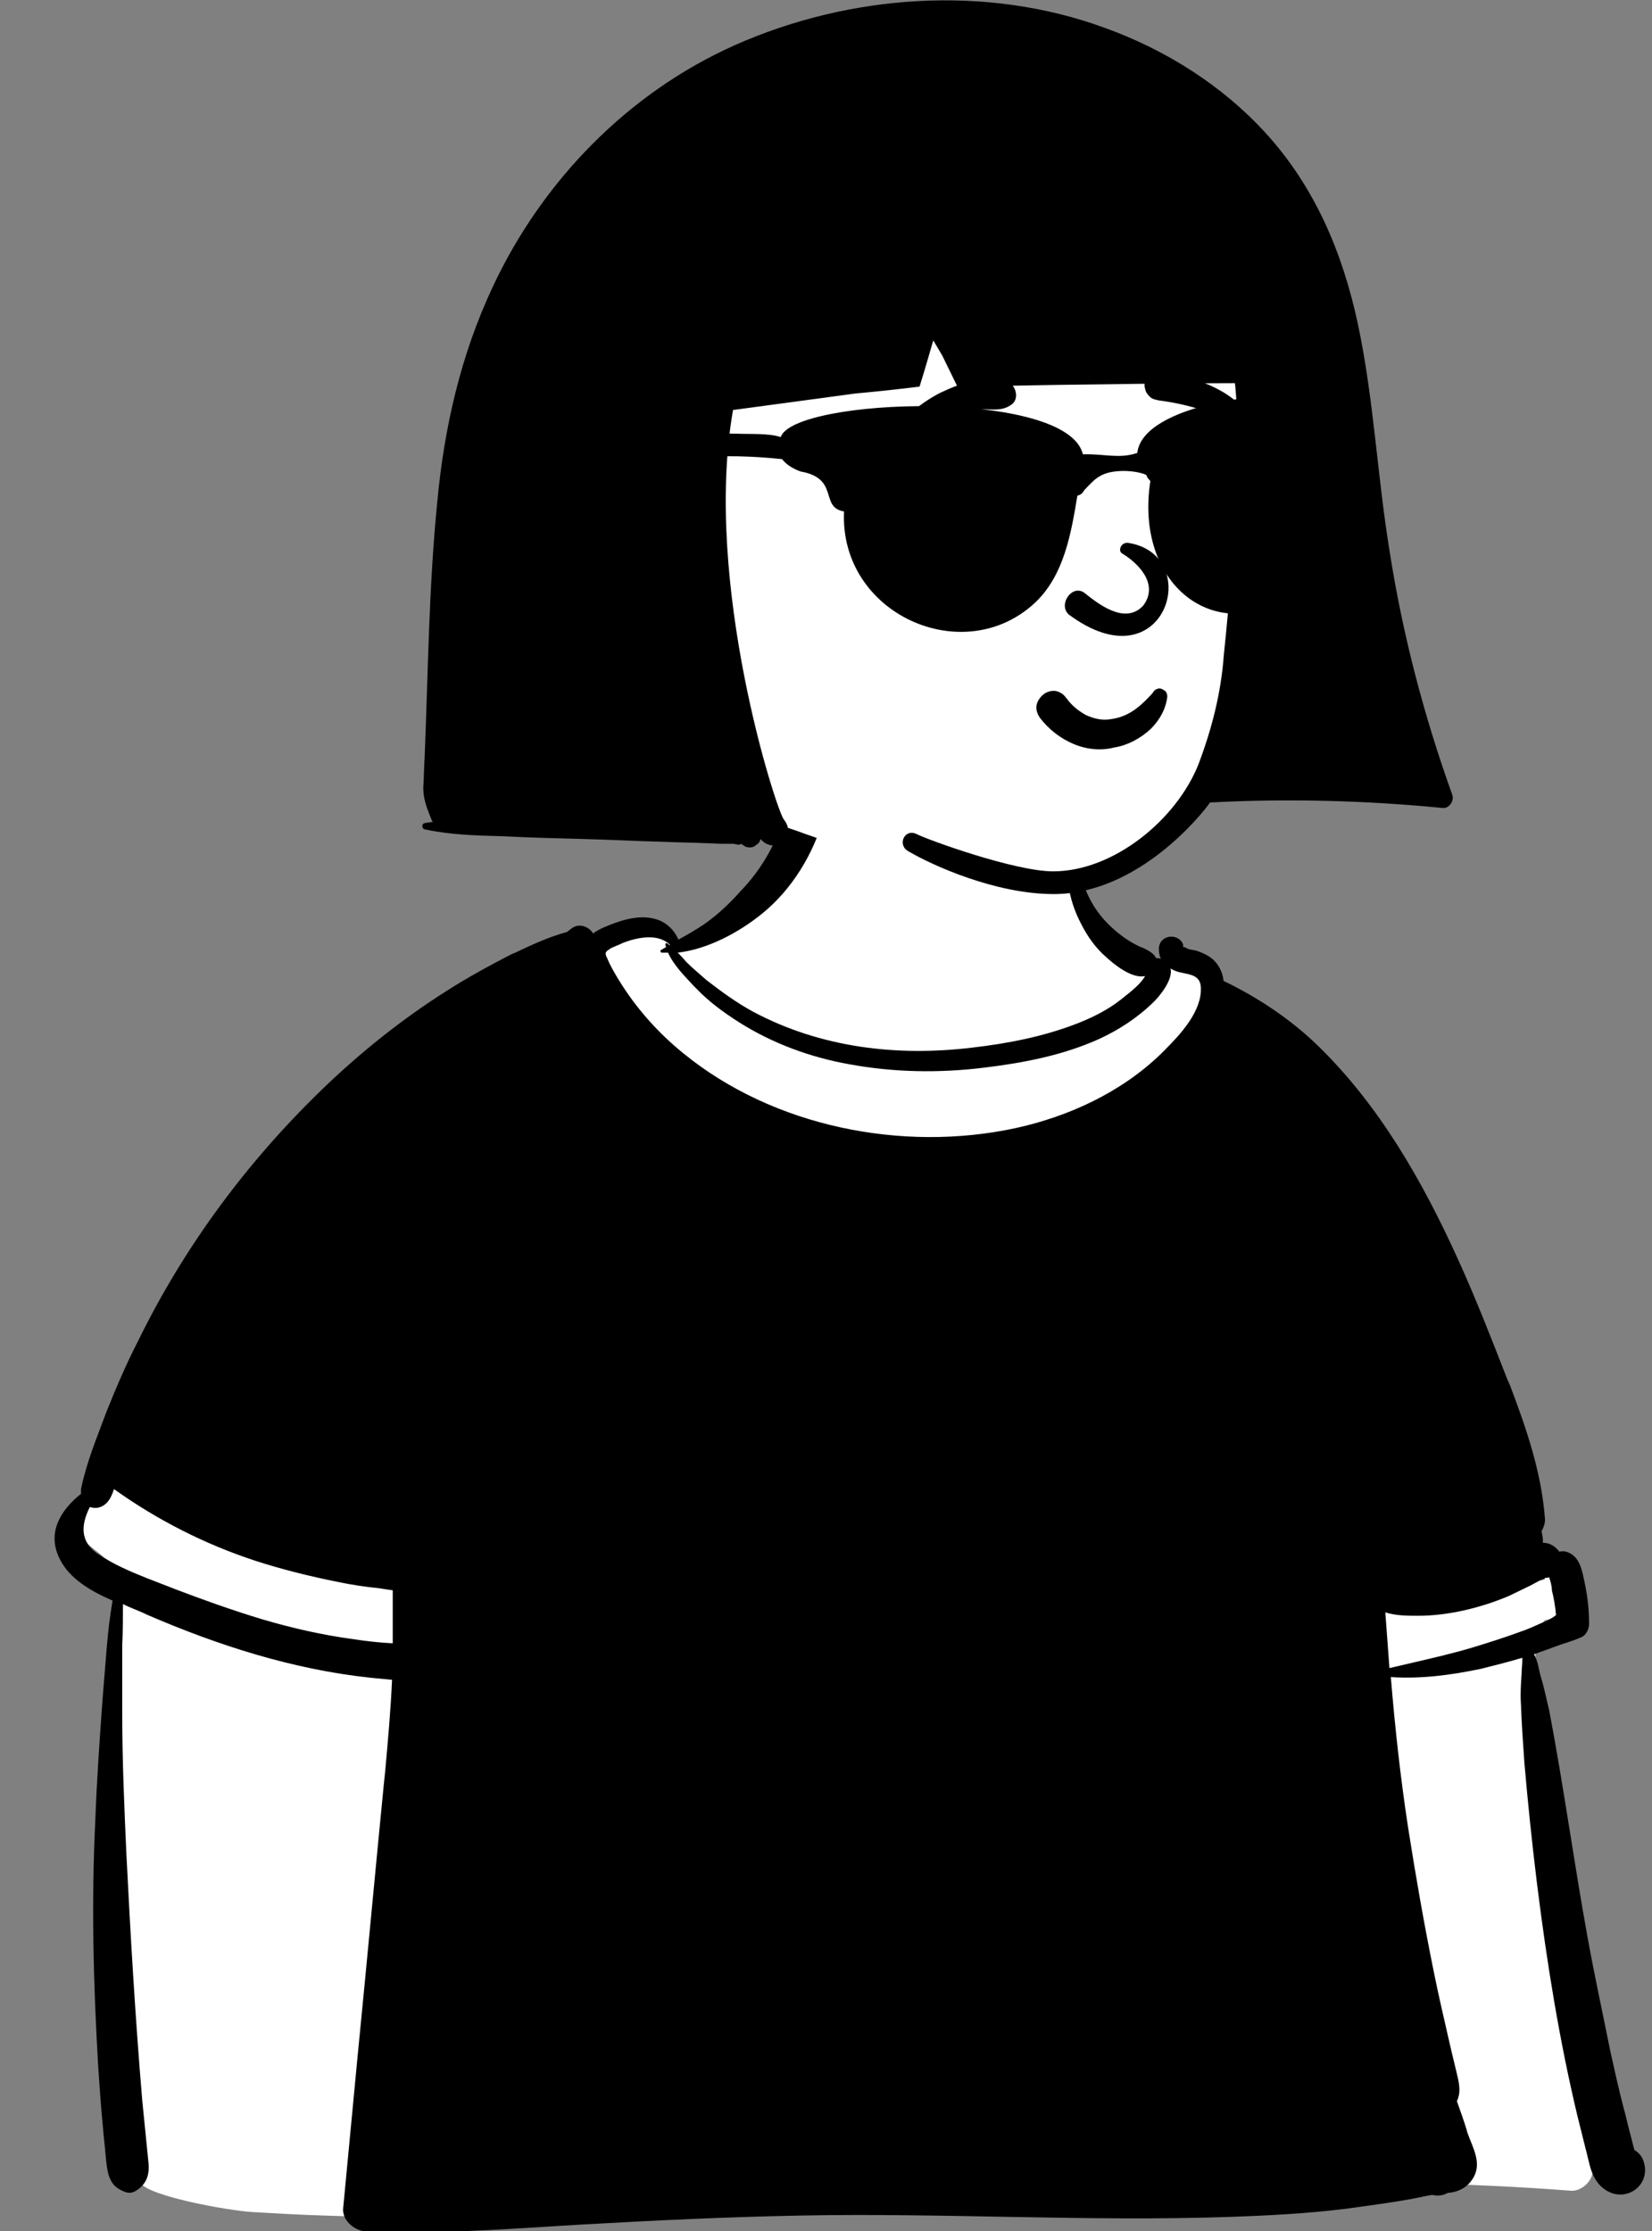 <?xml version="1.0" encoding="UTF-8"?> <svg xmlns="http://www.w3.org/2000/svg" xmlns:xlink="http://www.w3.org/1999/xlink" version="1.1" id="Layer_1" x="0px" y="0px" viewBox="0 0 240 324" style="enable-background:new 0 0 240 324;" xml:space="preserve"><rect x="0" y="0" width="240" height="324" fill="#808080" stroke="none"/> <style type="text/css"> .st0{fill:#FFFFFF;} </style> <title>peep-22</title> <desc>Created with Sketch.</desc> <g id="Introduction"> <g id="variations" transform="translate(-846, -110)"> <g id="images" transform="translate(126, 110)"> <g id="a-person_x2F_bust" transform="translate(720, 0)"> <g id="body_x2F_Sporty-Tee" transform="translate(31.056, 135.053)"> <path id="_xD83C__xDFA8_-Background" class="st0" d="M5.7,186.2c3.4,0.2,6.9,0.4,10.3,0.5c44.9,1.7,89.7-3.4,134.5-4.6 c15.6-0.4,31.1-0.2,46.7,1c1.5,0.1,3.3-1.5,3.1-3.1c-2.9-24.8-6.5-49.6-8.3-74.6c0-1.3,0.2-2.6,0.6-3.9 c0.1-0.1,0.5-1.2,0.9-1.3c-0.1,0.1,0.5-0.1,0.1,0c2.3-0.4,4.5-2.8,2.8-5.1c-16.8-25.8-39.8-49.4-47.2-80 C147.4,7,141.1,6.5,134.4,3c-2.1-1.2-7.2-4.7-8.1-7.1c-2-8.7,1.5-17.1-8.7-20.6c-6.8-1.9-18.7-3.5-25.6-1.5 C83.7-23.4,84.3-14,79.5-7.5C77-3.8,72.7,1.4,68.7,1.9c-1.9,0.3-3.3-3.6-5.2-3.3C33.7,5.9-6.8,55.2-19.6,82.5 c-2.9,8.6,6.4,6,5.8,14.6c-0.7,16.4-2.2,37.4-1.3,53.8c0.9,9.5,0.2,19.5,3.2,28.7c-0.8,1,0.3,1.9,1.3,2.4 C-9.4,183.9,2.1,186,5.7,186.2z"></path> <path id="_xD83D__xDD8D_-Ink" d="M83.2-17.8c0.8-3.5,6.3-2,5.4,1.5C87.1-11,84-5.9,79.7-2.4c-3.3,2.7-7.9,5.2-12.3,5.7 c0.4,0.4,0.8,0.8,1.2,1.3c1,1,2,1.8,3,2.7c2.2,1.7,4.4,3.3,6.8,4.6c9.8,5.2,20.8,6.5,31.7,5.2c5.2-0.6,10.4-1.6,15.3-3.5 c2.3-0.9,4.5-2,6.4-3.5l0.5-0.4c1-0.8,2.4-1.9,3-3c-1.9,0.4-4.4-1.6-5.7-2.8c-1.5-1.3-2.7-3-3.6-4.8c-1.8-3.4-2.7-7.8-1.2-11.5 c0.1-0.2,0.4-0.2,0.4,0.1c0.4,4.3,1.6,8.3,4.7,11.4c1.4,1.4,3,2.6,4.8,3.4l0.3,0.1c0.8,0.4,1.6,0.8,1.9,1.5c0.1,0,0.2,0,0.4,0 c0.1,0,0.2,0.1,0.3,0.1c-0.2-0.4-0.3-0.9-0.3-1.5c0.1-2.2,3.2-2.3,3.6-0.3c-0.1-0.3-0.2,0,0,0.1c0,0,0,0,0-0.1l0,0l0,0l0,0.1 l0,0c0,0,0,0.1,0,0.1l0,0l0,0c0,0,0-0.1,0-0.1l0,0c0,0,0.1,0,0.1,0l0,0c0.1,0,0.3,0.1,0.4,0.2c0.5,0.2,1.1,0.2,1.6,0.4 c1.1,0.4,2.1,0.9,2.8,1.9c0.5,0.7,0.8,1.5,0.9,2.4c5,2.4,9.8,5.6,13.8,9.5c8.9,8.7,15.1,19.6,20.2,30.8 c2.6,5.7,4.9,11.6,7.2,17.5l0.4,0.9c2.4,6.3,4.6,12.7,5.1,19.5c0,0.6-0.2,1.2-0.5,1.7c0.1,0.5,0.2,1,0.2,1.5c0,0.1,0,0.2,0,0.2 c0.8,0,1.6,0.3,2.4,1.3c0.3-0.1,0.6-0.1,1,0c2,0.6,2.3,2.8,2.7,4.7c0.4,1.9,0.6,3.8,0.6,5.8c0,0.7-0.4,1.6-1.1,1.9 c-1.3,0.6-2.6,0.9-3.9,1.4c-1,0.4-2,0.7-3,1.1c0.6,1,0.7,2.3,1,3.3c0.5,1.6,0.8,3.2,1.2,4.8c2.1,11,3.6,22.1,5.6,33.1 c1,5.5,2.2,11,3.3,16.5c0.6,2.7,1.2,5.4,1.9,8.1c0.4,1.4,0.7,2.9,1.1,4.3c0.1,0.4,0.2,0.8,0.3,1.2l0.2,0.7l0,0 c0.4,0.2,0.8,0.6,1.1,1.1c0.9,1.8,0.4,3.9-1.4,4.9c-2,1.1-4.3,0.1-5.4-1.8c-0.8-1.3-1-3-1.4-4.4c-0.4-1.6-0.8-3.2-1.2-4.8 c-2.6-10.9-4.4-22-5.8-33.2l-0.1-0.8c-0.7-5.7-1.3-11.5-1.8-17.3c-0.2-2.8-0.4-5.7-0.5-8.5c-0.1-1.5,0-2.9,0.1-4.4 c0-0.6,0.1-1.3,0.1-1.9l0-0.1c0-0.1,0-0.1,0-0.2l0-0.1c-2,0.6-4,1.1-6,1.6c-4.3,0.9-8.7,1.5-13.1,1.2 c0.6,7.3,1.4,14.6,2.5,21.8c1.1,7,2.3,13.9,3.7,20.8c0.7,3.5,1.5,6.9,2.3,10.4c0.4,1.8,0.9,3.7,1.3,5.5c0.2,1.1,0.3,2-0.2,3.1 c0.5,1.4,1,2.8,1.4,4.1l0.1,0.4c0.8,2.3,2.3,4.6,0.7,6.9c-0.8,1.2-2.1,1.8-3.4,1.9c0,0,0,0-0.1,0c-0.7,0.4-1.5,0.5-2.3,0.3 c-1.2,0.2-2.4,0.5-3.6,0.7c-2.9,0.5-5.9,0.9-8.8,1.3c-5.6,0.7-11.3,1-17,1.2c-20.7,0.7-41.5-0.6-62.3-0.2 c-10.6,0.2-21.1,0.7-31.7,1.3c-5.3,0.3-10.5,0.7-15.8,0.9l-1.6,0.1c-4.7,0.2-9.4,0.4-14.1,0.1c-0.1,0-0.2,0-0.2-0.1 c-1.6-0.2-3.3-1.7-3.1-3.4c0.7-7.4,1.4-14.7,2.1-22.1c1.3-13.1,2.5-26.2,3.8-39.4l0.2-1.9c0.4-4.4,0.8-8.9,1-13.3 c-1-0.1-2.1-0.2-3.1-0.3c-11.3-1.2-22.2-4.7-32.6-9.2l-0.4-0.2c-0.9-0.4-2-0.8-3-1.3c0,2,0,4-0.1,6c0,3.3,0,6.6,0,9.9 c0,6.8,0.3,13.6,0.6,20.3c0.6,12,1.3,23.9,2.3,35.8c0.3,3,0.6,6,0.9,9c0.2,1.8-0.2,3.2-1.8,4.2c-0.8,0.5-1.4,0.3-2.2-0.1 c-1.9-0.9-2-3-2.2-4.9c-0.1-1.4-0.3-2.8-0.4-4.2c-0.3-3-0.5-6-0.7-9c-0.7-11.9-1-23.9-0.4-35.8c0.2-5.6,0.6-11.2,1-16.8 l0.1-1.3c0.4-4.5,0.6-9.1,1.4-13.6c-3.2-1.4-6.3-3.2-7.7-6.1c-1.9-3.8,0.2-7.1,3.1-9.4c0-0.4,0-0.8,0.1-1.1 c0.8-3.7,2.3-7.3,3.6-10.8c1.4-3.5,2.9-7,4.6-10.3C-4.2,45.8,5,33.5,15.9,23c5.4-5.2,11.4-10,17.7-14c3.1-2,6.4-3.8,9.7-5.5 l0.5-0.2c2.3-1.1,4.9-2.3,7.5-3c0.3-0.2,0.5-0.4,0.8-0.6c1-0.7,2.4-0.2,3,0.8c0.3-0.2,0.6-0.4,1-0.6l0.4-0.2 c2.3-1,5.1-2,7.6-1.3c1.6,0.4,2.8,1.6,3.4,3c1.3-0.7,2.5-1.4,3.7-2.2c2-1.4,3.7-3,5.3-4.8C79.8-9,82.1-13.2,83.2-17.8z M194,94 c-0.2,0.1-0.4,0.1-0.7,0.1c0.4,0.1-0.4,0.3-0.7,0.4l0,0c-0.4,0.2-0.9,0.5-1.3,0.7c-1,0.5-2.1,1-3.1,1.5 c-2.1,0.9-4.3,1.6-6.5,2.1c-2.2,0.5-4.5,0.8-6.7,0.8c-1.5,0-3.3,0-4.8-0.5c0.2,2.7,0.4,5.4,0.6,8.1l3-0.7 c3-0.7,6.1-1.4,9.1-2.3c2.3-0.7,4.5-1.4,6.7-2.2c1.2-0.4,2.3-0.9,3.4-1.4c0.6-0.2,1.1-0.5,1.6-0.8l0.4-0.3 c-0.1-1.2-0.3-2.4-0.6-3.6C194.4,95.3,194.2,94.6,194,94z M-14.5,81.2c-0.4,1.3-1,2.4-2.3,2.7c-0.5,0.1-0.9,0-1.2-0.1l-0.1,0.2 c-1.1,2.3-1.4,4.7,1.1,6.5c1.2,0.8,2.4,1.5,3.7,2.1c2.3,1.1,4.8,2,7.1,2.9l0.5,0.2c4.2,1.6,8.4,3.1,12.7,4.4 c4.4,1.3,8.8,2.3,13.3,2.9c1.9,0.3,3.8,0.5,5.7,0.6c0-2.6,0-5.2,0-7.7c-0.7-0.1-1.4-0.2-2-0.3c-2-0.2-4-0.5-5.9-0.9 C14.1,93.9,10,92.9,6,91.6C-1.3,89.2-8.2,85.7-14.5,81.2z M66.3,2.2c-1.7-1.8-4.9-1.1-6.9-0.3c-0.6,0.3-1.2,0.5-1.8,0.8 l-0.1,0.1c-0.7,0.4-0.7,0.6-0.3,1.4c0.4,1,1,2,1.6,3c2.5,4.1,5.7,7.7,9.4,10.7c13.1,10.7,31.8,14.4,48.2,10.9 c7.8-1.7,15.4-5.2,21.2-10.8l0.5-0.5c2.3-2.3,5.5-5.7,5.3-9.2c-0.1-1.7-1.5-1.8-2.8-2.1c-0.6-0.1-1.1-0.3-1.6-0.6 c0.4,1.6-1.6,4.1-2.7,5.1c-2.2,2.1-4.8,3.8-7.6,5.1c-5.3,2.4-11,3.5-16.8,4.2c-6.5,0.8-13.1,0.7-19.6-0.5c-5.6-1-11.1-3-16-6.1 c-2.2-1.4-4.4-3-6.2-4.9l-0.4-0.4c-1.3-1.4-2.9-3-3.7-4.8c-0.3,0-0.6,0-0.9,0c-0.2,0-0.3-0.3-0.1-0.4c0.2-0.1,0.5-0.3,0.7-0.4 c0-0.1-0.1-0.3-0.1-0.4c0-0.1,0.1-0.2,0.2-0.2c0.1,0.1,0.3,0.2,0.4,0.3C66.2,2.3,66.2,2.2,66.3,2.2z"></path> </g> <g id="head_x2F_Bangs-2" transform="translate(78.592, 38.043)"> <path id="_xD83C__xDFA8_-Background_1_" class="st0" d="M101.5-6C84.3-17.4,49.7-16.2,30.8-9.2C12.3-3.3,5.8,13,2.7,30.7 C-1,50.6-0.5,79.2,26.3,78.9c3.8,1.8,8,2.6,11.9,4.1c5.3,1.8,10.6,4,16,5.6c10.7,3.4,22.6,3.1,32.7-1.9 c5.6-2.7,7.9-6.9,11.6-11.4c10.7-13.1,16-31.8,15.5-48.4C113.2,15.2,111.3,1.7,101.5-6z"></path> <path id="_xD83D__xDD8D_-Ink_1_" d="M123.3,42.1c-1.8-11-2.3-22.1-4.6-33c-2.2-10.3-6.2-19.9-13.4-27.8 C99-25.6,90.8-30.8,81.9-34c-17.2-6.3-37-4.9-53.7,2.5C12.7-24.6,0.2-11.8-7,3.6c-4.7,10-7.1,20.6-8.1,31.6 c-1.2,12.2-1.3,24.5-1.8,36.7c-0.1,1.5-0.1,3-0.2,4.5c0,1.7,0.6,3.1,1.2,4.6c0,0.1,0.1,0.2,0.2,0.3c-0.4,0.1-0.8,0.1-1.2,0.2 c-0.5,0.1-0.4,0.8,0,0.9c3.7,0.8,7.5,0.9,11.3,1c3.9,0.2,7.8,0.3,11.7,0.4c3.8,0.1,7.6,0.3,11.5,0.4c2,0.1,4,0.1,6,0.2 c1,0,1.9,0.1,2.9,0.1c0.5,0,1,0,1.4,0c0.4,0,1,0.3,1.1,0c0.1,0,0.1,0.1,0.2,0.1c0.1,0,0.2,0.1,0.3,0.2c0.5,0.3,1.2,0.3,1.6,0 c0,0,0.1-0.1,0.1-0.1c0.4-0.2,0.6-0.5,0.7-0.9c2,2.4,5.4-0.3,3.4-2.8c-1.1-1.3-11.8-34.4-7.4-59.5l17.8-2.4 c2.2-0.2,5.3-0.5,9.3-1c1-3.2,1.6-5.4,1.9-6.4c0-0.1,0.1-0.2,0.1-0.3c0.4,0.7,0.9,1.5,1.3,2.2l2.2,4.5 c21.6-0.4,35-0.5,40.3-0.5c0.1,0,0.8,9.7,0.5,13.9c-0.6,8.5-1.2,17.1-2.1,25.6C98.8,62.7,97.4,68,95.5,73 C92.3,81,83.2,88.5,74.4,88.5c-5.5,0-18-4.5-19.8-5.4c-1.8-0.9-2.9,1.6-1.2,2.5c3.4,2,12.6,6.2,21.1,6.2 c12.3,0,21.6-11.7,22.7-13.3c11.2-0.6,22.6-0.3,33.8,0.8c0.9,0.1,1.7-1,1.4-1.9C128.3,66,125.2,54.2,123.3,42.1z"></path> </g> <g id="face_x2F_Smiling" transform="translate(112.183, 77.354)"> <path id="_xD83D__xDD8D_-Ink_2_" d="M43.8,30.7c-1.9-0.8-3.6-2.1-4.9-3.8c-0.4-0.6-0.6-1.2-0.5-1.8c0.1-0.6,0.5-1.2,1-1.6 c0.5-0.4,1.2-0.6,1.8-0.5c0.5,0.1,1.1,0.4,1.5,1l0.1,0.1c0.7,1,1.7,1.8,2.8,2.4c1.1,0.5,2.3,0.8,3.5,0.6c2.4-0.3,4-1.5,5.7-3.3 c0.2-0.2,0.4-0.4,0.6-0.7c0.1-0.2,0.3-0.3,0.5-0.4c0.2-0.1,0.5-0.1,0.7,0c0.2,0.1,0.4,0.2,0.6,0.4c0.1,0.2,0.2,0.4,0.2,0.7 c-0.2,1.8-1.1,3.4-2.4,4.7c-1.5,1.4-3.4,2.4-5.3,2.7C47.8,31.7,45.7,31.5,43.8,30.7L43.8,30.7z M50.8,3 c2.2,1.3,5.5,4.4,3.1,7.6c-2.7,2.9-6.7-0.4-8.6-1.9c-1.8-1.2-3.8,1.8-2.2,3.2c14,10.4,19.7-8.6,8.7-10.4 C50.7,1.3,50.2,2.6,50.8,3z M25.6-9.1c0.2-3,4.8-3.6,5.2-0.7c0.4,2.6-0.1,5-1.3,7.4c-1.1,2.3-4,1.2-4.2-0.9 C25.1-6,25.5-7.2,25.6-9.1z M60-10.4c0.6-0.8,1.5-1.4,2.6-1.1c3.4,1,2.4,5.8,1.2,8.2c-0.6,1.3-2.8,1.6-3.7,0.5 c-1.5-1.8-2.3-5.5-0.3-7.3C59.9-10.2,59.9-10.3,60-10.4z M29.5-22.1l0.5-0.1c1.7-0.3,3.7-0.6,4.9,0.8c0.6,0.7,0.8,2,0,2.7 c-1.5,1.2-3.1,0.7-4.9,0.8c-1.5,0.1-2.9,0.3-4.3,0.7c-3.1,0.9-5.6,2.5-8.2,4.3c-0.3,0.2-0.7-0.2-0.5-0.5c1.5-3,4.5-5.4,7.4-6.9 C26.1-21.1,27.8-21.8,29.5-22.1z M56.9-23.4l0.4,0.1c4.5,0.9,10.3,2.8,12.4,7.2c0.1,0.6,0,0.8-0.1,0.8l0,0 c-0.1,0.1-0.1,0.2-0.4,0.3c-0.1,0-0.2,0-0.2-0.1c-1-0.3-1.7-0.6-2.5-1l-0.8-0.4c-0.9-0.5-1.9-0.9-2.9-1.2 c-2.1-0.7-4.3-1.2-6.6-1.5c-0.5-0.1-1-0.2-1.3-0.5c-0.3-0.3-0.6-0.6-0.7-1.1c-0.2-0.6-0.1-1.1,0.2-1.7c0.3-0.4,0.6-0.7,1-0.9 C55.9-23.5,56.4-23.5,56.9-23.4z"></path> </g> <g id="facial-hair_x2F__x2A_-None" transform="translate(104.577, 109.479)"> </g> <g id="accessories_x2F_Sunglasses-2" transform="translate(88.521, 88.978)"> <path id="_xD83D__xDD8D_-Ink_3_" d="M107.7-30.4c-0.2,0-0.5-0.1-0.7-0.1c-0.2-0.1-0.4-0.2-0.7-0.2c-0.6-0.1-1.1-0.2-1.7-0.3 c-8.2-1.8-27.1,0.8-27.9,7.8c-2.6,0.9-4.9,0.1-7.9,0.2c-2.3-9.6-42-8.2-43.9-2.5c0,0,0,0,0,0c-1.8-0.6-4.5-0.4-6.6-0.5 c-4.5-0.1-9,0.3-13.4,1.3C-3.3-23.6-14.5-22-8.8-11.8c0,0,0,0,0,0l0,0c1,1,2.7,0.2,2.7-1.2c-1.9-4.9,2.4-5.4,5.8-6.8 c8.3-3,16.8-3.4,25.4-2.5c0.6,0.8,1.6,1.4,2.7,1.8c5.7,1,2.7,5.2,6.3,5.8C33.4,0.2,51.5,8.3,61.9-1.5C66.1-5.5,67.1-11.6,68-17 c0.5-0.1,0.8-0.4,1-0.8c1.2-1.2,2-2.4,4.4-2.7c2.4-0.3,4.3,0.3,4.6,0.5c0.1,0.1,0.1,0.3,0.2,0.4c0.1,0.2,0.3,0.3,0.4,0.5 C76.3-4.3,87.8,5.1,99.4-2.6c5-4.7,6.1-12,6.3-18.5c0.7-0.4,1.1-1.2,0.9-2.2c-0.3-1.4,0.4-2.6,1.7-3.2 C109.8-27.3,109.5-30.1,107.7-30.4 M57.9-23.4c-1.4-0.3-2.1,1.9-0.6,2.2c1,0.2,1.9,0.7,2.5,1.6l0.1,0.1c0.8,1.3,2.8,0.1,2-1.2 C60.9-22.1,59.5-23.1,57.9-23.4z M100.1-24.8c-0.5-0.4-1.3-0.1-1.6,0.4c-0.3,0.6-0.1,1.2,0.4,1.5l0,0c0.4,0.3,0.9,0.9,0.9,1.4 l0,0.1c0.1,1.5,2.4,1.5,2.3,0C102.1-22.8,101.2-24,100.1-24.8z"></path> </g> </g> </g> </g> </g> </svg> 
